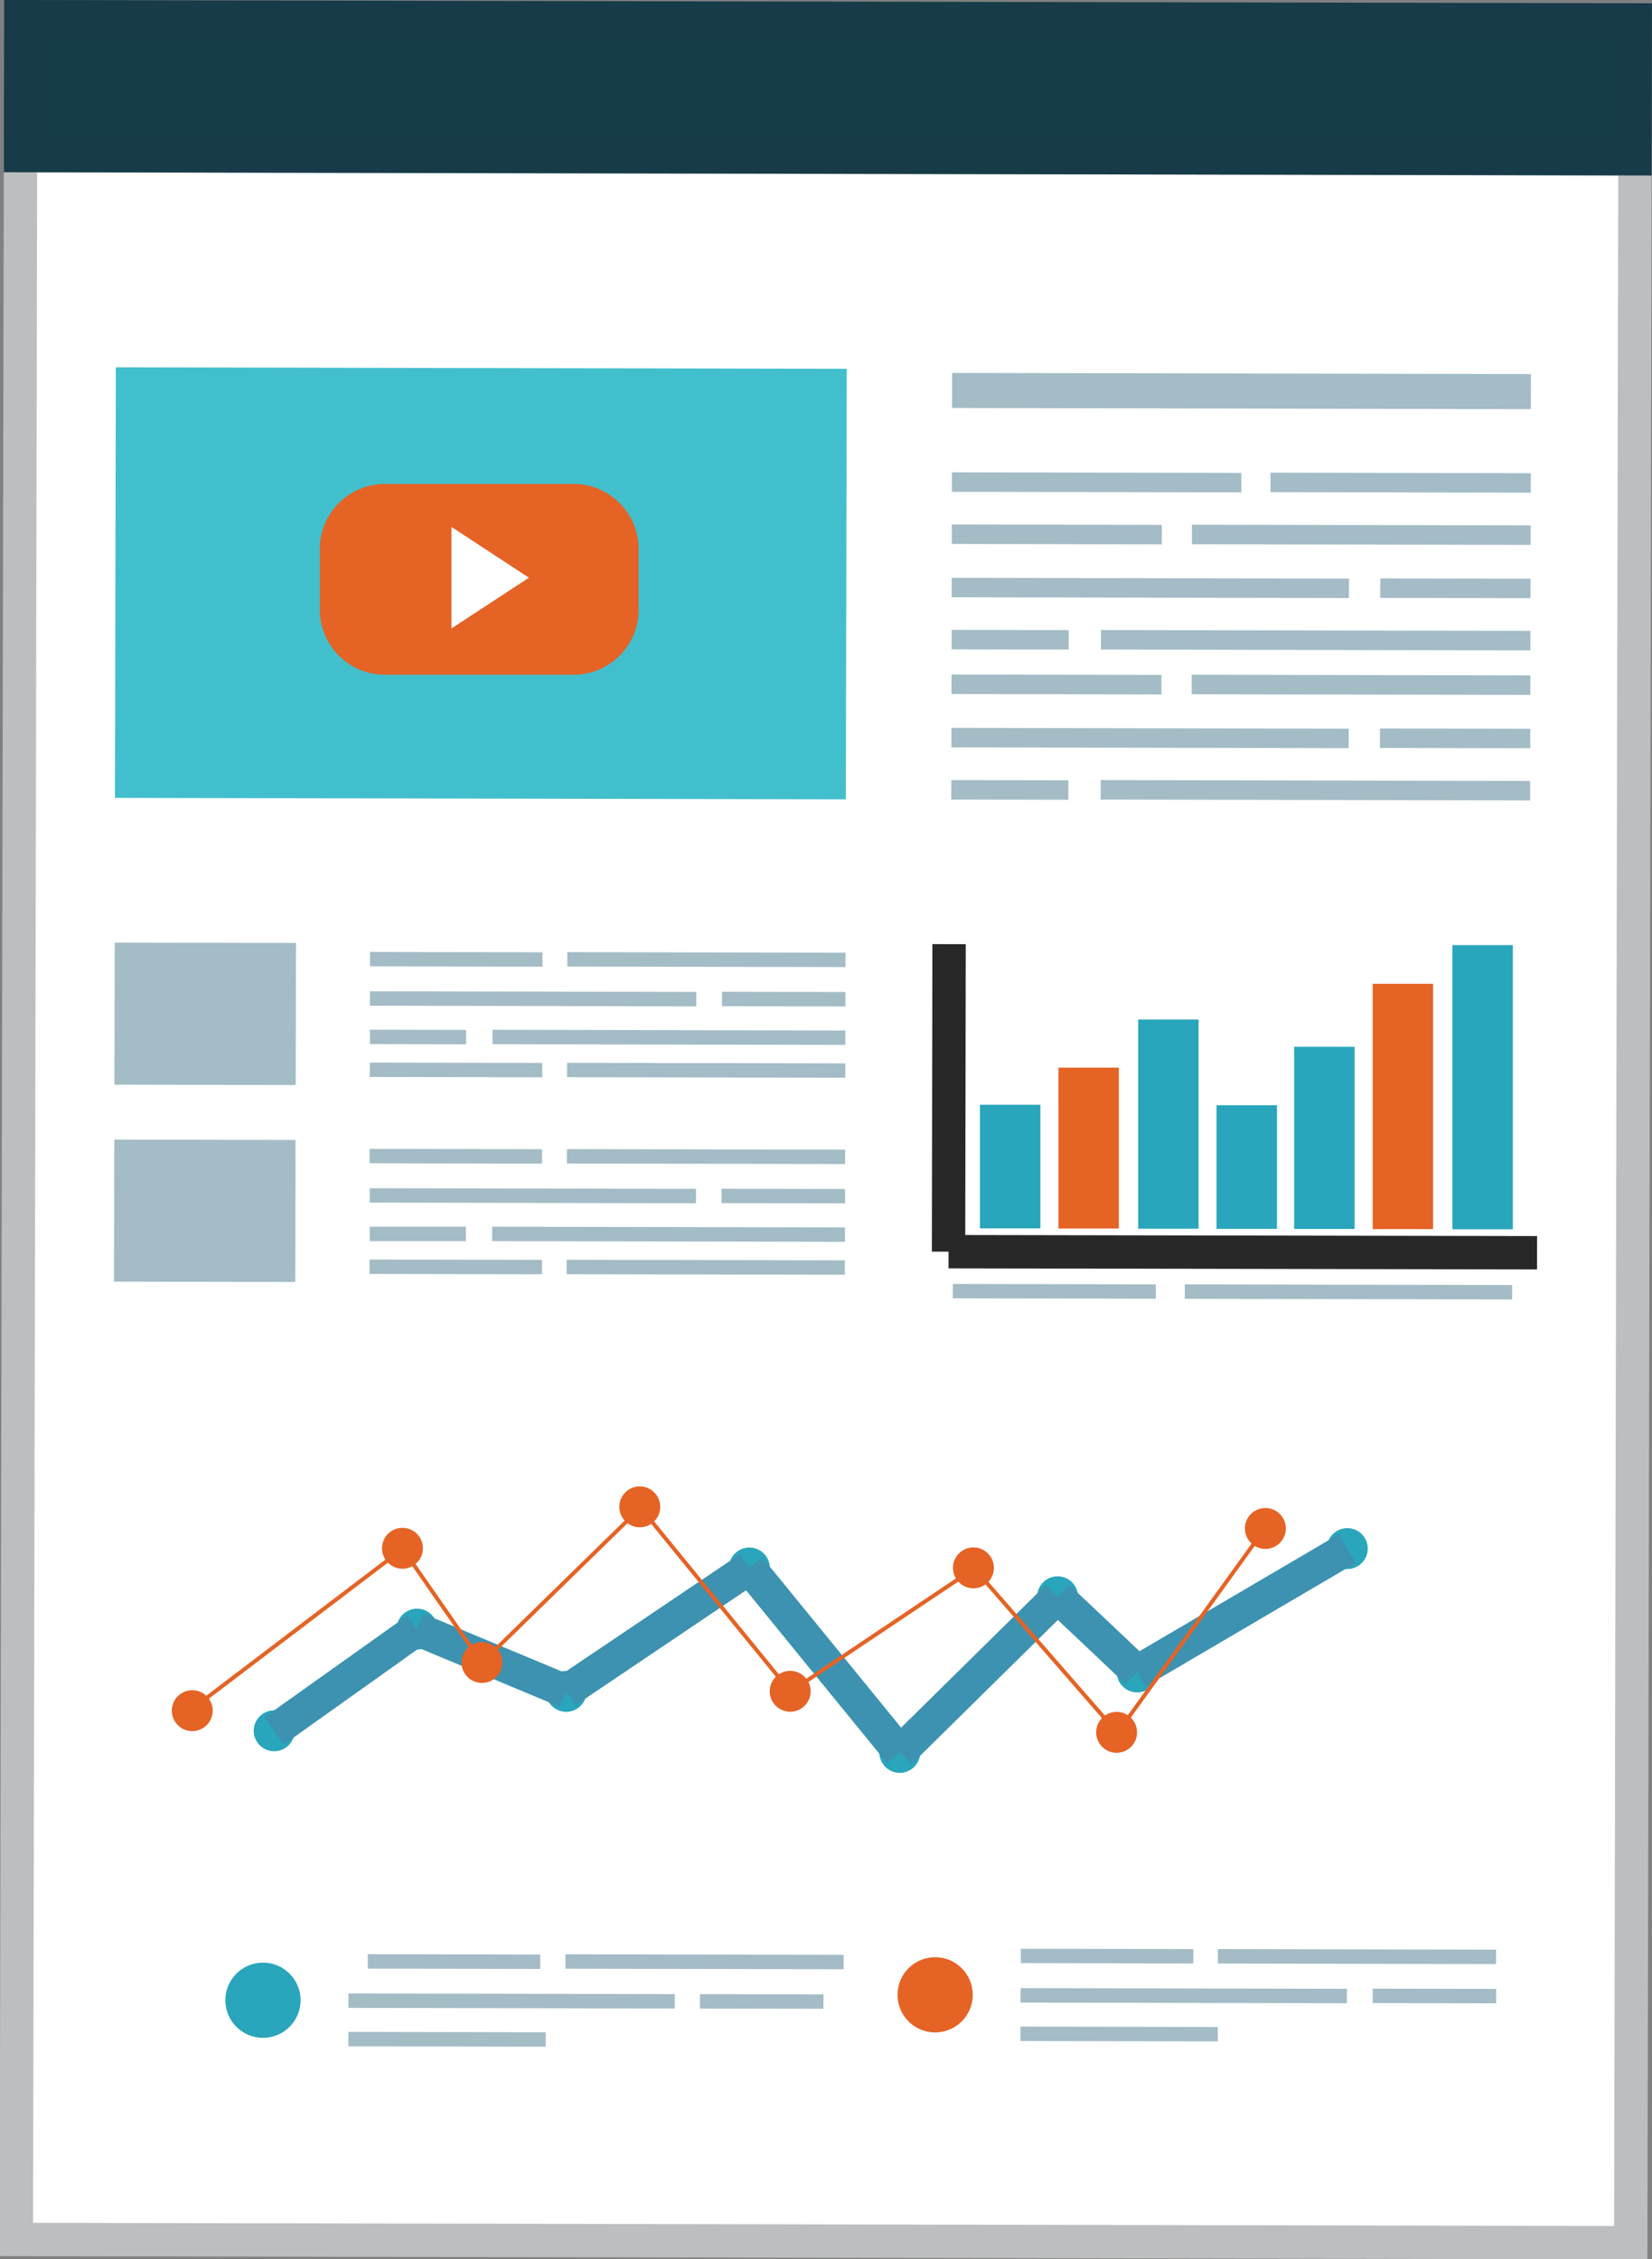 <?xml version="1.0" encoding="utf-8"?>
<!-- Generator: Adobe Illustrator 12.0.0, SVG Export Plug-In . SVG Version: 6.00 Build 51448)  -->
<!DOCTYPE svg PUBLIC "-//W3C//DTD SVG 1.1//EN" "http://www.w3.org/Graphics/SVG/1.1/DTD/svg11.dtd">
<svg  version="1.1" id="Layer_1" xmlns="http://www.w3.org/2000/svg" xmlns:xlink="http://www.w3.org/1999/xlink" width="49.502" height="67.704"
	 viewBox="0 0 49.502 67.704" overflow="visible" enable-background="new 0 0 49.502 67.704" xml:space="preserve">
<rect x="0" y="0" width="49.502" height="67.704" fill="#808080" stroke="none"/>
<g>
	
		<rect x="0.558" y="4.707" transform="matrix(1 0.002 -0.002 1 0.066 -0.045)" fill="#FFFFFF" stroke="#BCBEC0" width="48.376" height="62.451"/>
	
		<rect x="0.62" y="0.545" transform="matrix(1 0.002 -0.002 1 0.005 -0.046)" fill="#163B49" stroke="#173B49" width="48.377" height="4.162"/>
	<rect x="3.461" y="11.028" transform="matrix(1 0.002 -0.002 1 0.032 -0.026)" fill="#42BFCC" width="21.901" height="12.902"/>
	
		<rect x="28.531" y="11.187" transform="matrix(1 0.002 -0.002 1 0.021 -0.068)" fill="#A3BCC6" width="17.345" height="1.051"/>
	<rect x="28.526" y="14.159" transform="matrix(1 0.002 -0.002 1 0.027 -0.061)" fill="#A3BCC6" width="8.673" height="0.584"/>
	<rect x="38.073" y="14.168" transform="matrix(1 0.002 -0.002 1 0.027 -0.079)" fill="#A3BCC6" width="7.799" height="0.584"/>
	<rect x="29.364" y="33.108" fill="#29A5BC" width="1.811" height="3.705"/>
	<rect x="31.716" y="31.996" fill="#E56325" width="1.81" height="4.822"/>
	<rect x="34.105" y="30.555" fill="#29A5BC" width="1.81" height="6.268"/>
	<rect x="36.454" y="33.122" fill="#29A5BC" width="1.811" height="3.705"/>
	<rect x="38.779" y="31.371" fill="#29A5BC" width="1.81" height="5.459"/>
	<rect x="41.132" y="29.483" fill="#E56325" width="1.81" height="7.352"/>
	<rect x="43.521" y="28.324" fill="#29A5BC" width="1.811" height="8.516"/>
	<line fill="none" stroke="#282828" stroke-miterlimit="10" x1="28.439" y1="28.295" x2="28.423" y2="37.511"/>
	<line fill="none" stroke="#282828" stroke-miterlimit="10" x1="28.423" y1="37.511" x2="46.058" y2="37.543"/>
	<rect x="28.523" y="15.719" transform="matrix(1 0.002 -0.002 1 0.03 -0.059)" fill="#A3BCC6" width="6.292" height="0.584"/>
	
		<rect x="35.719" y="15.728" transform="matrix(1 0.002 -0.002 1 0.029 -0.075)" fill="#A3BCC6" width="10.149" height="0.585"/>
	<rect x="28.52" y="17.323" transform="matrix(1 0.002 -0.002 1 0.033 -0.064)" fill="#A3BCC6" width="11.904" height="0.584"/>
	<rect x="41.361" y="17.332" transform="matrix(1 0.002 -0.002 1 0.033 -0.08)" fill="#A3BCC6" width="4.505" height="0.584"/>
	<rect x="28.517" y="18.878" transform="matrix(1 0.002 -0.002 1 0.037 -0.059)" fill="#A3BCC6" width="3.509" height="0.584"/>
	<rect x="32.993" y="18.886" transform="matrix(1 0.002 -0.002 1 0.035 -0.072)" fill="#A3BCC6" width="12.87" height="0.585"/>
	<rect x="28.515" y="20.216" transform="matrix(1 0.002 -0.002 1 0.038 -0.059)" fill="#A3BCC6" width="6.291" height="0.584"/>
	
		<rect x="35.711" y="20.225" transform="matrix(1 0.002 -0.002 1 0.039 -0.076)" fill="#A3BCC6" width="10.148" height="0.584"/>
	
		<rect x="28.512" y="21.821" transform="matrix(1 0.002 -0.002 1 0.041 -0.064)" fill="#A3BCC6" width="11.904" height="0.584"/>
	<rect x="41.353" y="21.829" transform="matrix(1 0.002 -0.002 1 0.041 -0.08)" fill="#A3BCC6" width="4.504" height="0.584"/>
	
		<rect x="32.985" y="23.384" transform="matrix(1 0.002 -0.002 1 0.044 -0.073)" fill="#A3BCC6" width="12.869" height="0.584"/>
	<rect x="28.509" y="23.375" transform="matrix(1 0.002 -0.002 1 0.043 -0.055)" fill="#A3BCC6" width="3.508" height="0.584"/>
	<rect x="3.437" y="28.254" transform="matrix(1 0.002 -0.002 1 0.057 -0.012)" fill="#A3BCC6" width="5.432" height="4.257"/>
	<rect x="11.093" y="28.531" transform="matrix(1 0.002 -0.002 1 0.052 -0.025)" fill="#A3BCC6" width="5.168" height="0.431"/>
	<rect x="17.005" y="28.538" transform="matrix(1 0.002 -0.002 1 0.052 -0.038)" fill="#A3BCC6" width="8.336" height="0.431"/>
	<rect x="11.091" y="29.714" transform="matrix(1 0.002 -0.002 1 0.054 -0.029)" fill="#A3BCC6" width="9.779" height="0.432"/>
	<rect x="21.639" y="29.722" transform="matrix(1 0.002 -0.002 1 0.055 -0.043)" fill="#A3BCC6" width="3.7" height="0.431"/>
	<rect x="11.089" y="30.86" transform="matrix(1 0.002 -0.002 1 0.058 -0.023)" fill="#A3BCC6" width="2.882" height="0.431"/>
	<rect x="14.765" y="30.868" transform="matrix(1 0.002 -0.002 1 0.056 -0.036)" fill="#A3BCC6" width="10.572" height="0.431"/>
	<rect x="11.087" y="31.847" transform="matrix(1 0.002 -0.002 1 0.058 -0.025)" fill="#A3BCC6" width="5.168" height="0.431"/>
	<rect x="16.999" y="31.855" transform="matrix(1 0.002 -0.002 1 0.058 -0.038)" fill="#A3BCC6" width="8.337" height="0.431"/>
	<rect x="3.427" y="34.156" transform="matrix(1 0.002 -0.002 1 0.065 -0.011)" fill="#A3BCC6" width="5.432" height="4.258"/>
	<rect x="11.083" y="34.433" transform="matrix(1 0.002 -0.002 1 0.062 -0.025)" fill="#A3BCC6" width="5.168" height="0.431"/>
	<rect x="16.994" y="34.441" transform="matrix(1 0.002 -0.002 1 0.063 -0.038)" fill="#A3BCC6" width="8.337" height="0.431"/>
	<rect x="11.081" y="35.617" transform="matrix(1 0.002 -0.002 1 0.068 -0.03)" fill="#A3BCC6" width="9.778" height="0.431"/>
	<rect x="21.628" y="35.625" transform="matrix(1 0.002 -0.002 1 0.066 -0.043)" fill="#A3BCC6" width="3.7" height="0.431"/>
	<rect x="11.078" y="36.763" fill="#A3BCC6" width="2.882" height="0.431"/>
	<rect x="14.754" y="36.77" transform="matrix(1 0.002 -0.002 1 0.068 -0.037)" fill="#A3BCC6" width="10.572" height="0.432"/>
	<rect x="11.077" y="37.75" transform="matrix(1 0.002 -0.002 1 0.072 -0.026)" fill="#A3BCC6" width="5.168" height="0.432"/>
	<rect x="16.988" y="37.757" transform="matrix(1 0.002 -0.002 1 0.067 -0.037)" fill="#A3BCC6" width="8.337" height="0.432"/>
	<rect x="28.554" y="38.482" transform="matrix(1 0.002 -0.002 1 0.075 -0.061)" fill="#A3BCC6" width="6.081" height="0.431"/>
	<rect x="35.51" y="38.492" transform="matrix(1 0.002 -0.002 1 0.069 -0.072)" fill="#A3BCC6" width="9.81" height="0.432"/>
	<circle fill="#29A5BC" cx="8.216" cy="51.869" r="0.613"/>
	<circle fill="#29A5BC" cx="12.497" cy="48.823" r="0.613"/>
	<circle fill="#29A5BC" cx="16.965" cy="50.688" r="0.613"/>
	<circle fill="#29A5BC" cx="22.455" cy="46.99" r="0.613"/>
	<circle fill="#29A5BC" cx="26.962" cy="52.517" r="0.613"/>
	<circle fill="#29A5BC" cx="31.691" cy="47.853" r="0.613"/>
	<circle fill="#29A5BC" cx="34.075" cy="50.106" r="0.613"/>
	<circle fill="#29A5BC" cx="40.372" cy="46.409" r="0.613"/>
	<line fill="none" stroke="#3C92B0" stroke-miterlimit="10" x1="8.217" y1="51.87" x2="12.497" y2="48.823"/>
	<line fill="none" stroke="#3C92B0" stroke-miterlimit="10" x1="12.497" y1="48.823" x2="16.965" y2="50.688"/>
	<line fill="none" stroke="#3C92B0" stroke-miterlimit="10" x1="16.965" y1="50.688" x2="22.455" y2="46.989"/>
	<line fill="none" stroke="#3C92B0" stroke-miterlimit="10" x1="22.455" y1="46.989" x2="26.962" y2="52.517"/>
	<line fill="none" stroke="#3C92B0" stroke-miterlimit="10" x1="26.962" y1="52.517" x2="31.691" y2="47.853"/>
	<line fill="none" stroke="#3C92B0" stroke-miterlimit="10" x1="31.691" y1="47.853" x2="34.075" y2="50.106"/>
	<line fill="none" stroke="#3C92B0" stroke-miterlimit="10" x1="34.075" y1="50.106" x2="40.372" y2="46.409"/>
	<rect x="11.038" y="58.565" transform="matrix(1 0.002 -0.002 1 0.1 -0.023)" fill="#A3BCC6" width="5.168" height="0.432"/>
	<rect x="16.95" y="58.573" transform="matrix(1 0.002 -0.002 1 0.11 -0.04)" fill="#A3BCC6" width="8.337" height="0.432"/>
	<rect x="10.452" y="59.748" transform="matrix(1 0.002 -0.002 1 0.108 -0.028)" fill="#A3BCC6" width="9.779" height="0.432"/>
	<rect x="21" y="59.755" transform="matrix(1 0.002 -0.002 1 0.095 -0.036)" fill="#A3BCC6" width="3.7" height="0.432"/>
	<rect x="10.45" y="60.896" transform="matrix(1 0.002 -0.002 1 0.111 -0.024)" fill="#A3BCC6" width="5.912" height="0.432"/>
	<circle fill="#29A5BC" cx="7.88" cy="59.944" r="1.127"/>
	<rect x="30.595" y="58.403" transform="matrix(1 0.002 -0.002 1 0.111 -0.063)" fill="#A3BCC6" width="5.168" height="0.431"/>
	<rect x="36.506" y="58.41" transform="matrix(1 0.002 -0.002 1 0.103 -0.071)" fill="#A3BCC6" width="8.337" height="0.432"/>
	<rect x="30.593" y="59.585" transform="matrix(1 0.002 -0.002 1 0.108 -0.064)" fill="#A3BCC6" width="9.778" height="0.432"/>
	<rect x="41.141" y="59.594" transform="matrix(1 0.002 -0.002 1 0.111 -0.079)" fill="#A3BCC6" width="3.7" height="0.432"/>
	<rect x="30.59" y="60.734" transform="matrix(1 0.002 -0.002 1 0.111 -0.061)" fill="#A3BCC6" width="5.912" height="0.432"/>
	<circle fill="#E56325" cx="28.021" cy="59.782" r="1.127"/>
	<g>
		<circle fill="#E56325" cx="37.917" cy="45.806" r="0.613"/>
		<circle fill="#E56325" cx="33.459" cy="51.916" r="0.613"/>
		<circle fill="#E56325" cx="29.169" cy="46.987" r="0.613"/>
		<circle fill="#E56325" cx="23.678" cy="50.686" r="0.613"/>
		<circle fill="#E56325" cx="19.171" cy="45.158" r="0.613"/>
		<circle fill="#E56325" cx="14.442" cy="49.822" r="0.613"/>
		<circle fill="#E56325" cx="12.06" cy="46.4" r="0.613"/>
		<circle fill="#E56325" cx="5.761" cy="51.266" r="0.613"/>
		
			<rect x="35.629" y="45.079" transform="matrix(0.811 0.585 -0.585 0.811 35.341 -11.644)" fill="#E56325" width="0.117" height="7.563"/>
		
			<rect x="28.047" y="49.392" transform="matrix(0.657 0.754 -0.754 0.657 48.044 -6.639)" fill="#E56325" width="6.534" height="0.118"/>
		
			<rect x="26.365" y="45.526" transform="matrix(0.557 0.831 -0.831 0.557 52.288 -0.298)" fill="#E56325" width="0.118" height="6.62"/>
		
			<rect x="17.858" y="47.864" transform="matrix(0.632 0.775 -0.775 0.632 45.027 1.034)" fill="#E56325" width="7.132" height="0.117"/>
		
			<rect x="16.748" y="44.17" transform="matrix(0.699 0.715 -0.715 0.699 39.037 2.284)" fill="#E56325" width="0.117" height="6.641"/>
		
			<rect x="11.166" y="48.053" transform="matrix(0.571 0.821 -0.821 0.571 45.169 9.75)" fill="#E56325" width="4.169" height="0.117"/>
		
			<rect x="8.852" y="44.854" transform="matrix(0.605 0.796 -0.796 0.605 42.389 12.182)" fill="#E56325" width="0.118" height="7.959"/>
	</g>
	<path fill="#E56325" d="M17.193,20.221h-5.667c-1.068,0-1.942-0.874-1.942-1.942v-1.833c0-1.068,0.874-1.942,1.942-1.942h5.667
		c1.068,0,1.942,0.874,1.942,1.942v1.833C19.136,19.347,18.262,20.221,17.193,20.221z"/>
	<polygon fill="#FFFFFF" points="13.528,18.834 13.528,15.791 15.849,17.313 	"/>
</g>
</svg>
